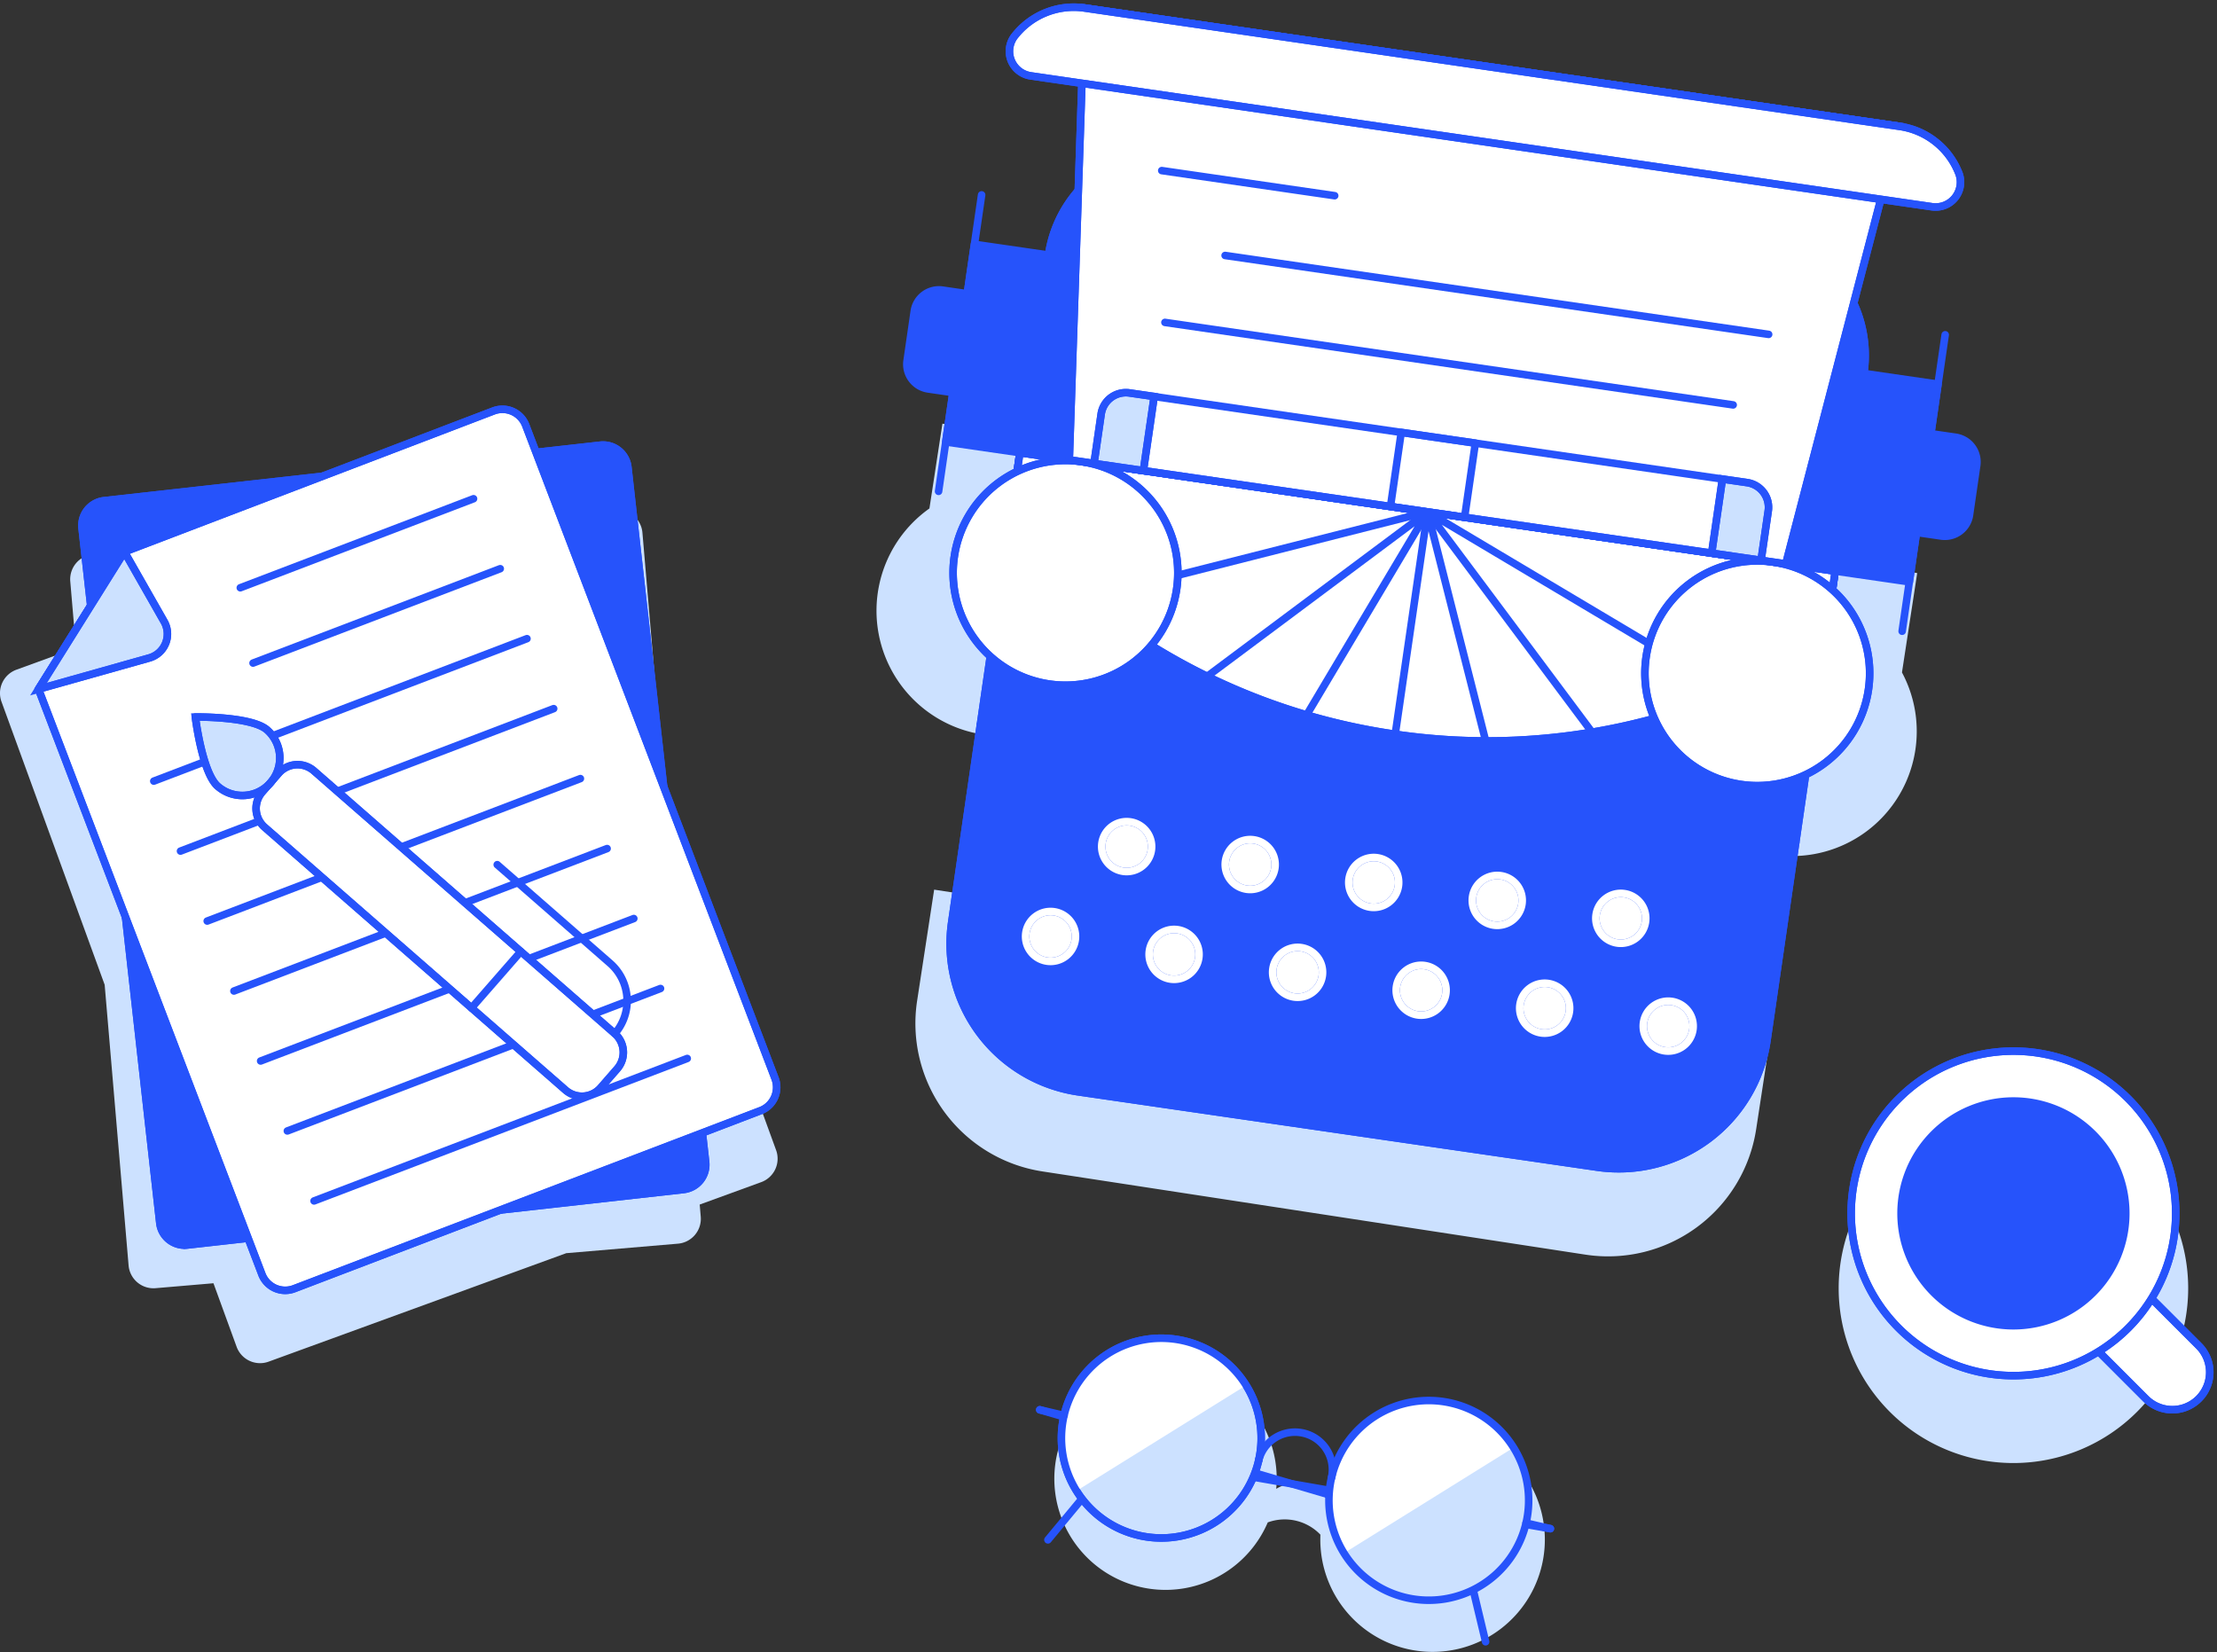 <svg id="Groupe_1155" data-name="Groupe 1155" xmlns="http://www.w3.org/2000/svg" xmlns:xlink="http://www.w3.org/1999/xlink" width="294" height="219.092" viewBox="0 0 294 219.092">
  <rect x="0" y="0" width="294" height="219.092" fill="#333333" stroke="none"/>
  <defs>
    <clipPath id="clip-path">
      <rect id="Rectangle_499" data-name="Rectangle 499" width="294" height="219.092" fill="none" stroke="#2653fb" stroke-width="1"/>
    </clipPath>
  </defs>
  <g id="Groupe_1150" data-name="Groupe 1150" clip-path="url(#clip-path)">
    <path id="Tracé_911" data-name="Tracé 911" d="M126.481,102.972a14.847,14.847,0,0,0-17.281,9.357,4.964,4.964,0,0,0-6.817-1.587,14.744,14.744,0,1,0-1.125,4.451,6.552,6.552,0,0,1,6.984,1.628,14.888,14.888,0,1,0,18.239-13.848" transform="translate(66.861 86.709)" fill="#cce1ff"/>
    <path id="Tracé_912" data-name="Tracé 912" d="M100.943,125.734a3.31,3.31,0,0,0,1.977-4.244L88.893,83l-3.7-43.4a3.311,3.311,0,0,0-3.579-3.017l-9.349.8-.518-1.426A3.312,3.312,0,0,0,67.5,33.971L53.855,38.943,12.339,42.483A3.31,3.31,0,0,0,9.32,46.062l.754,8.836-7.9,2.877A3.312,3.312,0,0,0,.2,62.021L13.88,99.556l3.173,37.223a3.311,3.311,0,0,0,3.581,3.017l7.673-.654,3.069,8.42a3.31,3.31,0,0,0,4.244,1.979l39.472-14.387,14.817-1.261a3.312,3.312,0,0,0,3.017-3.581l-.138-1.606Z" transform="translate(0 31.043)" fill="#cce1ff"/>
    <path id="Tracé_913" data-name="Tracé 913" d="M198.507,49.086,69.241,29.277,67.518,40.518a16.609,16.609,0,1,0,25.014,7.4l76.535,11.729a16.541,16.541,0,1,0,27.421,2.62Z" transform="translate(55.735 26.914)" fill="#cce1ff"/>
    <path id="Tracé_914" data-name="Tracé 914" d="M152.1,109.878l-72-11.034A19.863,19.863,0,0,1,63.48,76.2l2.257-14.727L177,78.525l-2.257,14.727A19.865,19.865,0,0,1,152.1,109.878" transform="translate(58.143 56.512)" fill="#cce1ff"/>
    <path id="Tracé_915" data-name="Tracé 915" d="M172.82,21.352,97.463,10.412a16.553,16.553,0,0,0-18.761,14L65.858,112.877a19.866,19.866,0,0,0,16.805,22.513l68.8,9.99a19.865,19.865,0,0,0,22.511-16.805l12.844-88.462a16.553,16.553,0,0,0-14-18.761" transform="translate(60.35 9.412)" fill="#2653fb" stroke="#2653fb" stroke-width="1"/>
    <path id="Tracé_916" data-name="Tracé 916" d="M172.82,21.352,97.463,10.412a16.553,16.553,0,0,0-18.761,14L65.858,112.877a19.866,19.866,0,0,0,16.805,22.513l68.8,9.99a19.865,19.865,0,0,0,22.511-16.805l12.844-88.462A16.553,16.553,0,0,0,172.82,21.352Z" transform="translate(60.35 9.412)" fill="none" stroke="#2653fb" stroke-linecap="round" stroke-linejoin="round" stroke-width="1"/>
    <line id="Ligne_36" data-name="Ligne 36" x2="72.081" y2="10.466" transform="translate(144.44 134.974)" fill="none" stroke="#2653fb" stroke-linecap="round" stroke-linejoin="round" stroke-width="1"/>
    <path id="Tracé_917" data-name="Tracé 917" d="M77.449,66.77a3.31,3.31,0,1,1-2.8-3.752,3.31,3.31,0,0,1,2.8,3.752" transform="translate(65.142 57.899)" fill="#fff" stroke="#2653fb" stroke-width="1"/>
    <path id="Tracé_918" data-name="Tracé 918" d="M77.449,66.77a3.31,3.31,0,1,1-2.8-3.752A3.31,3.31,0,0,1,77.449,66.77Z" transform="translate(65.142 57.899)" fill="none" stroke="#fff" stroke-linecap="round" stroke-linejoin="round" stroke-width="1"/>
    <path id="Tracé_919" data-name="Tracé 919" d="M85.984,68.009a3.31,3.31,0,1,1-2.8-3.752,3.31,3.31,0,0,1,2.8,3.752" transform="translate(72.988 59.038)" fill="#fff" stroke="#2653fb" stroke-width="1"/>
    <path id="Tracé_920" data-name="Tracé 920" d="M85.984,68.009a3.31,3.31,0,1,1-2.8-3.752A3.31,3.31,0,0,1,85.984,68.009Z" transform="translate(72.988 59.038)" fill="none" stroke="#fff" stroke-linecap="round" stroke-linejoin="round" stroke-width="1"/>
    <path id="Tracé_921" data-name="Tracé 921" d="M94.519,69.248a3.311,3.311,0,1,1-2.8-3.752,3.31,3.31,0,0,1,2.8,3.752" transform="translate(80.834 60.177)" fill="#fff" stroke="#2653fb" stroke-width="1"/>
    <path id="Tracé_922" data-name="Tracé 922" d="M94.519,69.248a3.311,3.311,0,1,1-2.8-3.752A3.31,3.31,0,0,1,94.519,69.248Z" transform="translate(80.834 60.177)" fill="none" stroke="#fff" stroke-linecap="round" stroke-linejoin="round" stroke-width="1"/>
    <path id="Tracé_923" data-name="Tracé 923" d="M103.055,70.487a3.31,3.31,0,1,1-2.8-3.752,3.31,3.31,0,0,1,2.8,3.752" transform="translate(88.681 61.316)" fill="#fff" stroke="#2653fb" stroke-width="1"/>
    <path id="Tracé_924" data-name="Tracé 924" d="M103.055,70.487a3.31,3.31,0,1,1-2.8-3.752A3.31,3.31,0,0,1,103.055,70.487Z" transform="translate(88.681 61.316)" fill="none" stroke="#fff" stroke-linecap="round" stroke-linejoin="round" stroke-width="1"/>
    <path id="Tracé_925" data-name="Tracé 925" d="M111.592,71.727a3.312,3.312,0,1,1-2.8-3.752,3.311,3.311,0,0,1,2.8,3.752" transform="translate(96.528 62.456)" fill="#fff" stroke="#2653fb" stroke-width="1"/>
    <path id="Tracé_926" data-name="Tracé 926" d="M111.592,71.727a3.312,3.312,0,1,1-2.8-3.752A3.311,3.311,0,0,1,111.592,71.727Z" transform="translate(96.528 62.456)" fill="none" stroke="#fff" stroke-linecap="round" stroke-linejoin="round" stroke-width="1"/>
    <path id="Tracé_927" data-name="Tracé 927" d="M82.708,60.561a3.311,3.311,0,1,1-2.8-3.752,3.31,3.31,0,0,1,2.8,3.752" transform="translate(69.977 52.191)" fill="#fff" stroke="#2653fb" stroke-width="1"/>
    <path id="Tracé_928" data-name="Tracé 928" d="M82.708,60.561a3.311,3.311,0,1,1-2.8-3.752A3.31,3.31,0,0,1,82.708,60.561Z" transform="translate(69.977 52.191)" fill="none" stroke="#fff" stroke-linecap="round" stroke-linejoin="round" stroke-width="1"/>
    <path id="Tracé_929" data-name="Tracé 929" d="M91.243,61.8a3.311,3.311,0,1,1-2.8-3.752,3.31,3.31,0,0,1,2.8,3.752" transform="translate(77.823 53.33)" fill="#fff" stroke="#2653fb" stroke-width="1"/>
    <path id="Tracé_930" data-name="Tracé 930" d="M91.243,61.8a3.311,3.311,0,1,1-2.8-3.752A3.31,3.31,0,0,1,91.243,61.8Z" transform="translate(77.823 53.33)" fill="none" stroke="#fff" stroke-linecap="round" stroke-linejoin="round" stroke-width="1"/>
    <path id="Tracé_931" data-name="Tracé 931" d="M99.779,63.039a3.311,3.311,0,1,1-2.8-3.752,3.31,3.31,0,0,1,2.8,3.752" transform="translate(85.67 54.469)" fill="#fff" stroke="#2653fb" stroke-width="1"/>
    <path id="Tracé_932" data-name="Tracé 932" d="M99.779,63.039a3.311,3.311,0,1,1-2.8-3.752A3.31,3.31,0,0,1,99.779,63.039Z" transform="translate(85.67 54.469)" fill="none" stroke="#fff" stroke-linecap="round" stroke-linejoin="round" stroke-width="1"/>
    <path id="Tracé_933" data-name="Tracé 933" d="M108.314,64.279a3.311,3.311,0,1,1-2.8-3.752,3.31,3.31,0,0,1,2.8,3.752" transform="translate(93.516 55.609)" fill="#fff" stroke="#2653fb" stroke-width="1"/>
    <path id="Tracé_934" data-name="Tracé 934" d="M108.314,64.279a3.311,3.311,0,1,1-2.8-3.752A3.31,3.31,0,0,1,108.314,64.279Z" transform="translate(93.516 55.609)" fill="none" stroke="#fff" stroke-linecap="round" stroke-linejoin="round" stroke-width="1"/>
    <path id="Tracé_935" data-name="Tracé 935" d="M116.85,65.518a3.311,3.311,0,1,1-2.8-3.752,3.31,3.31,0,0,1,2.8,3.752" transform="translate(101.363 56.748)" fill="#fff" stroke="#2653fb" stroke-width="1"/>
    <path id="Tracé_936" data-name="Tracé 936" d="M116.85,65.518a3.311,3.311,0,1,1-2.8-3.752A3.31,3.31,0,0,1,116.85,65.518Z" transform="translate(101.363 56.748)" fill="none" stroke="#fff" stroke-linecap="round" stroke-linejoin="round" stroke-width="1"/>
    <path id="Tracé_937" data-name="Tracé 937" d="M120.126,72.966a3.311,3.311,0,1,1-2.8-3.752,3.31,3.31,0,0,1,2.8,3.752" transform="translate(104.375 63.595)" fill="#fff" stroke="#2653fb" stroke-width="1"/>
    <path id="Tracé_938" data-name="Tracé 938" d="M120.126,72.966a3.311,3.311,0,1,1-2.8-3.752A3.31,3.31,0,0,1,120.126,72.966Z" transform="translate(104.375 63.595)" fill="none" stroke="#fff" stroke-linecap="round" stroke-linejoin="round" stroke-width="1"/>
    <path id="Tracé_939" data-name="Tracé 939" d="M71.135,31.282,69.74,40.9a84.062,84.062,0,0,0,51.176,27.72A84.07,84.07,0,0,0,177.861,56.6l1.4-9.616Z" transform="translate(64.111 28.757)" fill="#fff" stroke="#2653fb" stroke-width="1"/>
    <line id="Ligne_37" data-name="Ligne 37" x2="108.121" y2="15.698" transform="translate(130.014 96.079)" fill="none" stroke="#2653fb" stroke-linecap="round" stroke-linejoin="round" stroke-width="1"/>
    <rect id="Rectangle_496" data-name="Rectangle 496" width="26.487" height="129.12" transform="translate(125.417 58.612) rotate(-81.739)" fill="#2653fb"/>
    <line id="Ligne_38" data-name="Ligne 38" x1="5.708" y2="39.317" transform="translate(124.466 25.847)" fill="none" stroke="#2653fb" stroke-linecap="round" stroke-linejoin="round" stroke-width="1"/>
    <line id="Ligne_39" data-name="Ligne 39" x1="5.708" y2="39.317" transform="translate(252.246 44.399)" fill="none" stroke="#2653fb" stroke-linecap="round" stroke-linejoin="round" stroke-width="1"/>
    <path id="Tracé_940" data-name="Tracé 940" d="M135.7,43.543l-3.276-.476,1.9-13.1,3.276.476a3.31,3.31,0,0,1,2.8,3.752l-.952,6.552a3.309,3.309,0,0,1-3.75,2.8" transform="translate(121.731 27.544)" fill="#2653fb"/>
    <rect id="Rectangle_497" data-name="Rectangle 497" width="26.487" height="129.12" transform="translate(125.417 58.612) rotate(-81.739)" fill="none" stroke="#2653fb" stroke-linecap="round" stroke-linejoin="round" stroke-width="1"/>
    <path id="Tracé_941" data-name="Tracé 941" d="M135.7,43.543l-3.276-.476,1.9-13.1,3.276.476a3.31,3.31,0,0,1,2.8,3.752l-.952,6.552A3.309,3.309,0,0,1,135.7,43.543Z" transform="translate(121.731 27.544)" fill="none" stroke="#2653fb" stroke-linecap="round" stroke-linejoin="round" stroke-width="1"/>
    <path id="Tracé_942" data-name="Tracé 942" d="M68.769,33.646l-3.276-.476a3.31,3.31,0,0,1-2.8-3.752l.95-6.552a3.311,3.311,0,0,1,3.752-2.8l3.276.476Z" transform="translate(57.6 18.413)" fill="#2653fb"/>
    <path id="Tracé_943" data-name="Tracé 943" d="M68.769,33.646l-3.276-.476a3.31,3.31,0,0,1-2.8-3.752l.95-6.552a3.311,3.311,0,0,1,3.752-2.8l3.276.476Z" transform="translate(57.6 18.413)" fill="none" stroke="#2653fb" stroke-linecap="round" stroke-linejoin="round" stroke-width="1"/>
    <path id="Tracé_944" data-name="Tracé 944" d="M71.135,31.282,69.74,40.9a84.062,84.062,0,0,0,51.176,27.72A84.07,84.07,0,0,0,177.861,56.6l1.4-9.616Z" transform="translate(64.111 28.757)" fill="none" stroke="#2653fb" stroke-linecap="round" stroke-linejoin="round" stroke-width="1"/>
    <path id="Tracé_945" data-name="Tracé 945" d="M96.612,62.224l15.982-26.853L83.449,57.126" transform="translate(76.714 32.516)" fill="none" stroke="#2653fb" stroke-linecap="round" stroke-linejoin="round" stroke-width="1"/>
    <line id="Ligne_40" data-name="Ligne 40" y1="11.498" x2="45.309" transform="translate(143.998 67.887)" fill="none" stroke="#2653fb" stroke-linecap="round" stroke-linejoin="round" stroke-width="1"/>
    <path id="Tracé_946" data-name="Tracé 946" d="M138.8,59.28,98.634,35.371l21.755,29.144" transform="translate(90.673 32.516)" fill="none" stroke="#2653fb" stroke-linecap="round" stroke-linejoin="round" stroke-width="1"/>
    <path id="Tracé_947" data-name="Tracé 947" d="M108.371,65.659l-7.687-30.288L96.4,64.859" transform="translate(88.623 32.516)" fill="none" stroke="#2653fb" stroke-linecap="round" stroke-linejoin="round" stroke-width="1"/>
    <path id="Tracé_948" data-name="Tracé 948" d="M95.5,48.861A14.9,14.9,0,1,1,82.9,31.977,14.9,14.9,0,0,1,95.5,48.861" transform="translate(60.54 29.252)" fill="#fff" stroke="#2653fb" stroke-width="1"/>
    <path id="Tracé_949" data-name="Tracé 949" d="M143.3,55.8a14.9,14.9,0,1,1-12.6-16.884A14.9,14.9,0,0,1,143.3,55.8" transform="translate(104.481 35.631)" fill="#fff" stroke="#2653fb" stroke-width="1"/>
    <path id="Tracé_950" data-name="Tracé 950" d="M95.5,48.861A14.9,14.9,0,1,1,82.9,31.977,14.9,14.9,0,0,1,95.5,48.861Z" transform="translate(60.54 29.252)" fill="none" stroke="#2653fb" stroke-linecap="round" stroke-linejoin="round" stroke-width="1"/>
    <path id="Tracé_951" data-name="Tracé 951" d="M143.3,55.8a14.9,14.9,0,1,1-12.6-16.884A14.9,14.9,0,0,1,143.3,55.8Z" transform="translate(104.481 35.631)" fill="none" stroke="#2653fb" stroke-linecap="round" stroke-linejoin="round" stroke-width="1"/>
    <path id="Tracé_952" data-name="Tracé 952" d="M184.012,16.252,75.891.554,73.882,60.48l95.014,13.8Z" transform="translate(67.918 0.509)" fill="#fff" stroke="#2653fb" stroke-width="1"/>
    <path id="Tracé_953" data-name="Tracé 953" d="M184.012,16.252,75.891.554,73.882,60.48l95.014,13.8Z" transform="translate(67.918 0.509)" fill="none" stroke="#2653fb" stroke-linecap="round" stroke-linejoin="round" stroke-width="1"/>
    <line id="Ligne_41" data-name="Ligne 41" x2="22.935" y2="3.33" transform="translate(154.061 22.624)" fill="none" stroke="#2653fb" stroke-linecap="round" stroke-linejoin="round" stroke-width="1"/>
    <line id="Ligne_42" data-name="Ligne 42" x2="72.081" y2="10.466" transform="translate(162.463 33.881)" fill="none" stroke="#2653fb" stroke-linecap="round" stroke-linejoin="round" stroke-width="1"/>
    <line id="Ligne_43" data-name="Ligne 43" x2="75.357" y2="10.942" transform="translate(154.483 42.758)" fill="none" stroke="#2653fb" stroke-linecap="round" stroke-linejoin="round" stroke-width="1"/>
    <line id="Ligne_44" data-name="Ligne 44" x2="75.357" y2="10.942" transform="translate(153.056 52.588)" fill="none" stroke="#2653fb" stroke-linecap="round" stroke-linejoin="round" stroke-width="1"/>
    <path id="Tracé_954" data-name="Tracé 954" d="M75.589,36.521l6.551.952,1.428-9.831-3.276-.474a3.309,3.309,0,0,0-3.752,2.8Z" transform="translate(69.488 24.944)" fill="#cce1ff" stroke="#2653fb" stroke-width="1"/>
    <path id="Tracé_955" data-name="Tracé 955" d="M75.589,36.521l6.551.952,1.428-9.831-3.276-.474a3.309,3.309,0,0,0-3.752,2.8Z" transform="translate(69.488 24.944)" fill="none" stroke="#2653fb" stroke-linecap="round" stroke-linejoin="round" stroke-width="1"/>
    <path id="Tracé_956" data-name="Tracé 956" d="M118.266,42.929l6.552.952.952-6.554a3.311,3.311,0,0,0-2.8-3.75l-3.278-.476Z" transform="translate(108.72 30.428)" fill="#cce1ff" stroke="#2653fb" stroke-width="1"/>
    <path id="Tracé_957" data-name="Tracé 957" d="M118.266,42.929l6.552.952.952-6.554a3.311,3.311,0,0,0-2.8-3.75l-3.278-.476Z" transform="translate(108.72 30.428)" fill="none" stroke="#2653fb" stroke-linecap="round" stroke-linejoin="round" stroke-width="1"/>
    <rect id="Rectangle_498" data-name="Rectangle 498" width="9.933" height="9.932" transform="translate(184.393 67.175) rotate(-81.745)" fill="none" stroke="#2653fb" stroke-linecap="round" stroke-linejoin="round" stroke-width="1"/>
    <path id="Tracé_958" data-name="Tracé 958" d="M192.071,26.955a3.3,3.3,0,0,0,3.629-4.326,9.93,9.93,0,0,0-7.869-6.326L79.71.6a9.933,9.933,0,0,0-9.343,3.827,3.3,3.3,0,0,0,2.249,5.18Z" transform="translate(64.106 0.46)" fill="#fff" stroke="#2653fb" stroke-width="1"/>
    <path id="Tracé_959" data-name="Tracé 959" d="M192.071,26.955a3.3,3.3,0,0,0,3.629-4.326,9.93,9.93,0,0,0-7.869-6.326L79.71.6a9.933,9.933,0,0,0-9.343,3.827,3.3,3.3,0,0,0,2.249,5.18Z" transform="translate(64.106 0.46)" fill="none" stroke="#2653fb" stroke-linecap="round" stroke-linejoin="round" stroke-width="1"/>
    <path id="Tracé_960" data-name="Tracé 960" d="M173.392,100.119a23.175,23.175,0,1,1-23.175-23.175,23.175,23.175,0,0,1,23.175,23.175" transform="translate(116.787 70.734)" fill="#cce1ff"/>
    <path id="Tracé_961" data-name="Tracé 961" d="M152.189,103.939a4.966,4.966,0,0,0,7.023-7.023l-8.193-8.193L144,95.746Z" transform="translate(132.373 81.562)" fill="#fff" stroke="#2653fb" stroke-width="1"/>
    <path id="Tracé_962" data-name="Tracé 962" d="M152.189,103.939a4.966,4.966,0,0,0,7.023-7.023l-8.193-8.193L144,95.746Z" transform="translate(132.373 81.562)" fill="none" stroke="#2653fb" stroke-linecap="round" stroke-linejoin="round" stroke-width="1"/>
    <path id="Tracé_963" data-name="Tracé 963" d="M164.641,109.368a21.52,21.52,0,1,1,0-30.434,21.519,21.519,0,0,1,0,30.434" transform="translate(117.581 66.768)" fill="#fff" stroke="#2653fb" stroke-width="1"/>
    <path id="Tracé_964" data-name="Tracé 964" d="M164.641,109.368a21.52,21.52,0,1,1,0-30.434A21.519,21.519,0,0,1,164.641,109.368Z" transform="translate(117.581 66.768)" fill="none" stroke="#2653fb" stroke-linecap="round" stroke-linejoin="round" stroke-width="1"/>
    <path id="Tracé_965" data-name="Tracé 965" d="M161.151,90.98a14.9,14.9,0,1,1-14.9-14.9,14.9,14.9,0,0,1,14.9,14.9" transform="translate(120.752 69.94)" fill="#2653fb"/>
    <path id="Tracé_966" data-name="Tracé 966" d="M161.151,90.98a14.9,14.9,0,1,1-14.9-14.9A14.9,14.9,0,0,1,161.151,90.98Z" transform="translate(120.752 69.94)" fill="none" stroke="#2653fb" stroke-linecap="round" stroke-linejoin="round" stroke-width="1"/>
    <path id="Tracé_967" data-name="Tracé 967" d="M88.37,125.823a3.311,3.311,0,0,1-2.923,3.658l-65.8,7.36a3.312,3.312,0,0,1-3.658-2.923L5.681,41.793A3.311,3.311,0,0,1,8.6,38.134l65.8-7.36a3.312,3.312,0,0,1,3.66,2.921Z" transform="translate(5.203 28.271)" fill="#2653fb" stroke="#2653fb" stroke-width="1"/>
    <path id="Tracé_968" data-name="Tracé 968" d="M88.37,125.823a3.311,3.311,0,0,1-2.923,3.658l-65.8,7.36a3.312,3.312,0,0,1-3.658-2.923L5.681,41.793A3.311,3.311,0,0,1,8.6,38.134l65.8-7.36a3.312,3.312,0,0,1,3.66,2.921Z" transform="translate(5.203 28.271)" fill="none" stroke="#2653fb" stroke-linecap="round" stroke-linejoin="round" stroke-width="1"/>
    <path id="Tracé_969" data-name="Tracé 969" d="M100.332,117.019a3.311,3.311,0,0,1-1.912,4.274L36.56,144.908A3.311,3.311,0,0,1,32.286,143L2.66,65.394l11.4-18.208L63,28.5a3.311,3.311,0,0,1,4.274,1.912Z" transform="translate(2.445 26)" fill="#fff" stroke="#2653fb" stroke-width="1"/>
    <path id="Tracé_970" data-name="Tracé 970" d="M100.332,117.019a3.311,3.311,0,0,1-1.912,4.274L36.56,144.908A3.311,3.311,0,0,1,32.286,143L2.66,65.394l11.4-18.208L63,28.5a3.311,3.311,0,0,1,4.274,1.912Z" transform="translate(2.445 26)" fill="none" stroke="#2653fb" stroke-linecap="round" stroke-linejoin="round" stroke-width="1"/>
    <line id="Ligne_45" data-name="Ligne 45" y1="12.516" x2="32.783" transform="translate(33.556 75.421)" fill="none" stroke="#2653fb" stroke-linecap="round" stroke-linejoin="round" stroke-width="1"/>
    <line id="Ligne_46" data-name="Ligne 46" y1="18.893" x2="49.489" transform="translate(20.394 84.7)" fill="none" stroke="#2653fb" stroke-linecap="round" stroke-linejoin="round" stroke-width="1"/>
    <line id="Ligne_47" data-name="Ligne 47" y1="18.893" x2="49.489" transform="translate(23.936 93.979)" fill="none" stroke="#2653fb" stroke-linecap="round" stroke-linejoin="round" stroke-width="1"/>
    <line id="Ligne_48" data-name="Ligne 48" y1="18.893" x2="49.489" transform="translate(27.478 103.258)" fill="none" stroke="#2653fb" stroke-linecap="round" stroke-linejoin="round" stroke-width="1"/>
    <line id="Ligne_49" data-name="Ligne 49" y1="18.893" x2="49.489" transform="translate(31.021 112.537)" fill="none" stroke="#2653fb" stroke-linecap="round" stroke-linejoin="round" stroke-width="1"/>
    <line id="Ligne_50" data-name="Ligne 50" y1="18.893" x2="49.489" transform="translate(34.563 121.816)" fill="none" stroke="#2653fb" stroke-linecap="round" stroke-linejoin="round" stroke-width="1"/>
    <line id="Ligne_51" data-name="Ligne 51" y1="18.893" x2="49.489" transform="translate(38.105 131.095)" fill="none" stroke="#2653fb" stroke-linecap="round" stroke-linejoin="round" stroke-width="1"/>
    <line id="Ligne_52" data-name="Ligne 52" y1="18.893" x2="49.489" transform="translate(41.648 140.374)" fill="none" stroke="#2653fb" stroke-linecap="round" stroke-linejoin="round" stroke-width="1"/>
    <line id="Ligne_53" data-name="Ligne 53" y1="11.807" x2="30.931" transform="translate(31.867 66.142)" fill="none" stroke="#2653fb" stroke-linecap="round" stroke-linejoin="round" stroke-width="1"/>
    <path id="Tracé_971" data-name="Tracé 971" d="M58.725,95.988a3.311,3.311,0,0,0,4.672-.315l2.178-2.5a3.313,3.313,0,0,0-.315-4.672l-39.9-34.848a3.31,3.31,0,0,0-4.672.317l-2.178,2.493a3.311,3.311,0,0,0,.317,4.672Z" transform="translate(16.269 48.576)" fill="#fff" stroke="#2653fb" stroke-width="1"/>
    <line id="Ligne_54" data-name="Ligne 54" x1="6.533" y2="7.479" transform="translate(62.528 126.195)" fill="none" stroke="#2653fb" stroke-linecap="round" stroke-linejoin="round" stroke-width="1"/>
    <path id="Tracé_972" data-name="Tracé 972" d="M49.946,82.16a6.623,6.623,0,0,0-.631-9.343L34.356,59.748" transform="translate(31.583 54.925)" fill="none" stroke="#2653fb" stroke-linecap="round" stroke-linejoin="round" stroke-width="1"/>
    <path id="Tracé_973" data-name="Tracé 973" d="M16.461,58.728A4.967,4.967,0,0,0,23,51.247c-2.067-1.8-9.5-1.7-9.5-1.7s.9,7.382,2.967,9.186" transform="translate(12.405 45.543)" fill="#cce1ff" stroke="#2653fb" stroke-width="1"/>
    <path id="Tracé_974" data-name="Tracé 974" d="M16.461,58.728A4.967,4.967,0,0,0,23,51.247c-2.067-1.8-9.5-1.7-9.5-1.7S14.4,56.924,16.461,58.728Z" transform="translate(12.405 45.543)" fill="none" stroke="#2653fb" stroke-linecap="round" stroke-linejoin="round" stroke-width="1"/>
    <path id="Tracé_975" data-name="Tracé 975" d="M58.725,95.988a3.311,3.311,0,0,0,4.672-.315l2.178-2.5a3.313,3.313,0,0,0-.315-4.672l-39.9-34.848a3.31,3.31,0,0,0-4.672.317l-2.178,2.493a3.311,3.311,0,0,0,.317,4.672Z" transform="translate(16.269 48.576)" fill="none" stroke="#2653fb" stroke-linecap="round" stroke-linejoin="round" stroke-width="1"/>
    <path id="Tracé_976" data-name="Tracé 976" d="M72.406,111.325l4.553-5.491a13.246,13.246,0,0,1,12.458-4.595l49.619,8.606" transform="translate(66.562 92.889)" fill="none" stroke="#2653fb" stroke-linecap="round" stroke-linejoin="round" stroke-width="1"/>
    <path id="Tracé_977" data-name="Tracé 977" d="M130.966,128.177l-1.66-6.938a13.245,13.245,0,0,0-9.145-9.625l-48.318-14.2" transform="translate(66.043 89.552)" fill="none" stroke="#2653fb" stroke-linecap="round" stroke-linejoin="round" stroke-width="1"/>
    <path id="Tracé_978" data-name="Tracé 978" d="M99.485,108.718a13.244,13.244,0,1,1-9.9-15.9,13.243,13.243,0,0,1,9.9,15.9" transform="translate(67.42 85.005)" fill="#cce1ff" stroke="#2653fb" stroke-width="1"/>
    <path id="Tracé_979" data-name="Tracé 979" d="M75.341,112.711A13.243,13.243,0,1,1,97.83,98.718Z" transform="translate(67.421 85.006)" fill="#fff"/>
    <path id="Tracé_980" data-name="Tracé 980" d="M117.964,113.021a13.243,13.243,0,1,1-9.9-15.9,13.244,13.244,0,0,1,9.9,15.9" transform="translate(84.409 88.961)" fill="#cce1ff"/>
    <path id="Tracé_981" data-name="Tracé 981" d="M93.822,117.014a13.243,13.243,0,0,1,22.488-13.994Z" transform="translate(84.41 88.962)" fill="#fff"/>
    <path id="Tracé_982" data-name="Tracé 982" d="M86.962,102.775a4.966,4.966,0,0,1,9.673,2.251" transform="translate(79.943 90.948)" fill="none" stroke="#2653fb" stroke-linecap="round" stroke-linejoin="round" stroke-width="1"/>
    <line id="Ligne_55" data-name="Ligne 55" x1="3.224" y1="0.75" transform="translate(137.884 186.966)" fill="none" stroke="#2653fb" stroke-linecap="round" stroke-linejoin="round" stroke-width="1"/>
    <line id="Ligne_56" data-name="Ligne 56" x1="3.224" y1="0.75" transform="translate(202.375 201.982)" fill="none" stroke="#2653fb" stroke-linecap="round" stroke-linejoin="round" stroke-width="1"/>
    <path id="Tracé_983" data-name="Tracé 983" d="M99.485,108.718a13.244,13.244,0,1,1-9.9-15.9A13.243,13.243,0,0,1,99.485,108.718Z" transform="translate(67.42 85.005)" fill="none" stroke="#2653fb" stroke-linecap="round" stroke-linejoin="round" stroke-width="1"/>
    <path id="Tracé_984" data-name="Tracé 984" d="M117.964,113.021a13.243,13.243,0,1,1-9.9-15.9A13.244,13.244,0,0,1,117.964,113.021Z" transform="translate(84.409 88.961)" fill="none" stroke="#2653fb" stroke-linecap="round" stroke-linejoin="round" stroke-width="1"/>
    <path id="Tracé_985" data-name="Tracé 985" d="M14.055,38.131l5.268,9.253a3.309,3.309,0,0,1-1.981,4.825L2.66,56.341Z" transform="translate(2.445 35.053)" fill="#cce1ff" stroke="#2653fb" stroke-width="1"/>
    <path id="Tracé_986" data-name="Tracé 986" d="M14.055,38.131l5.268,9.253a3.309,3.309,0,0,1-1.981,4.825L2.66,56.341Z" transform="translate(2.445 35.053)" fill="none" stroke="#2653fb" stroke-linecap="round" stroke-linejoin="round" stroke-width="1"/>
  </g>
</svg>
